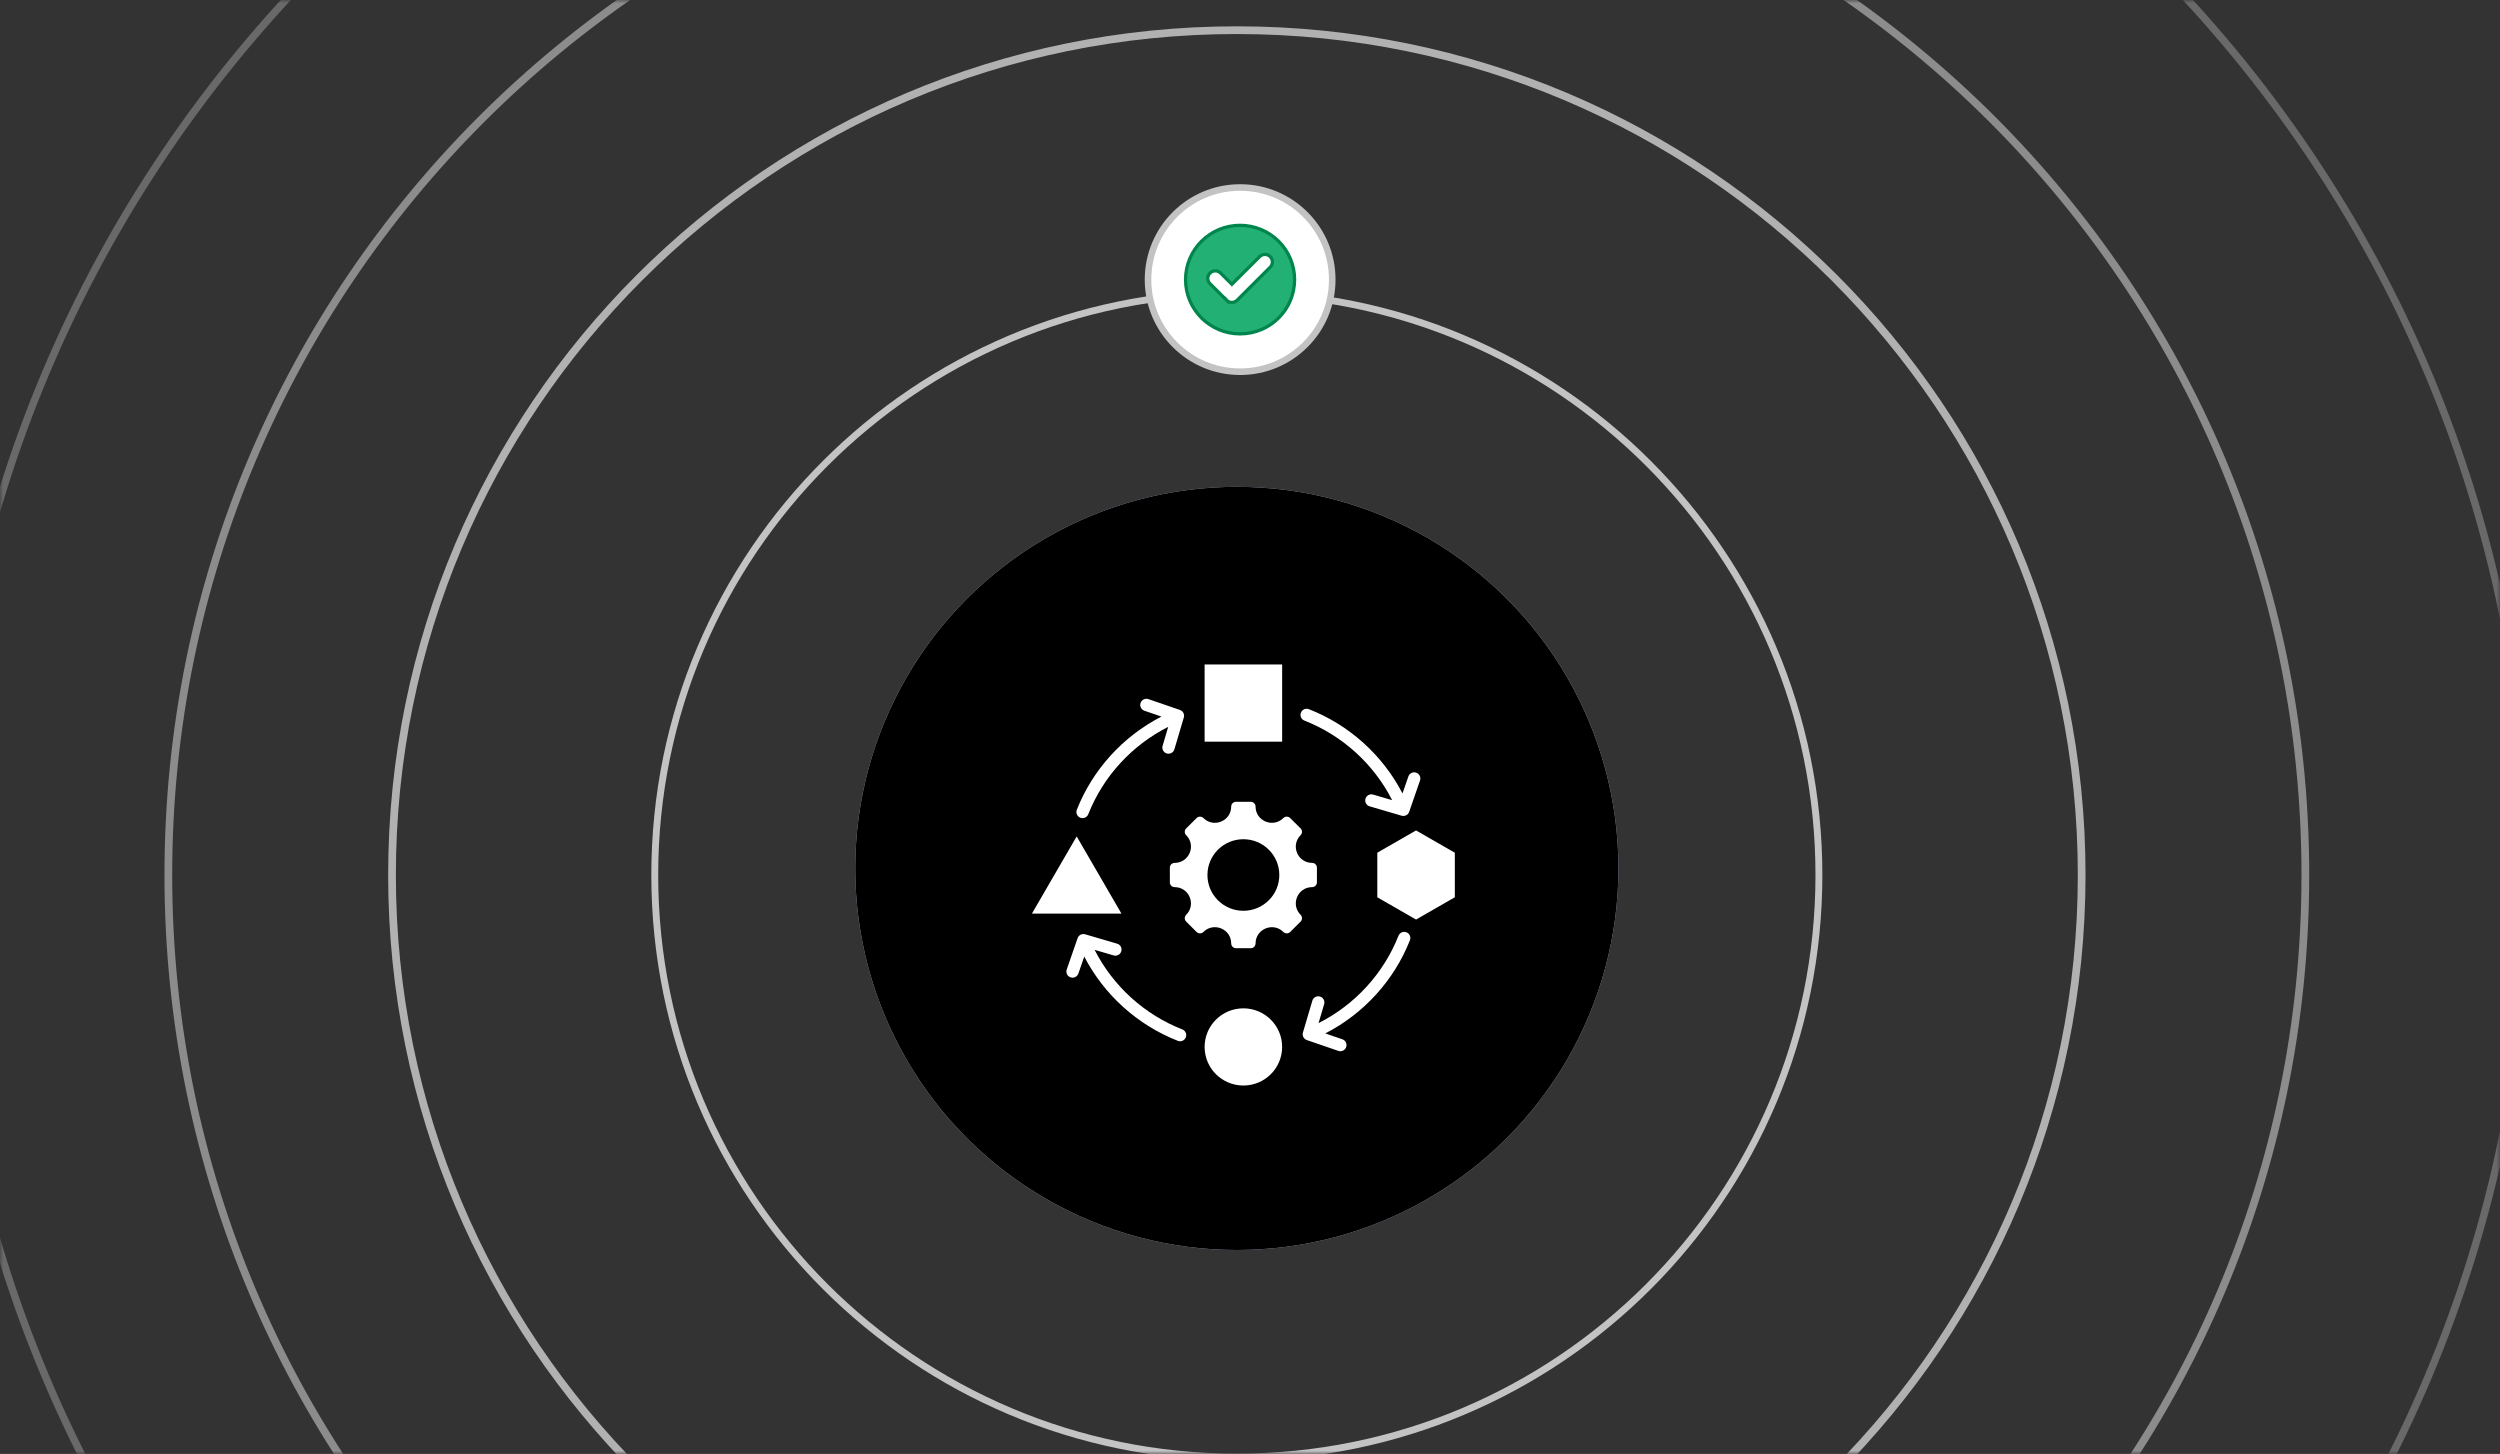 <svg xmlns="http://www.w3.org/2000/svg" width="380" height="221" viewBox="0 0 380 221" fill="none"><rect x="0" y="0" width="380" height="221" fill="#333333" stroke="none"/><mask id="mask0_476_4629" style="mask-type:alpha" maskUnits="userSpaceOnUse" x="0" y="0" width="380" height="221"><rect width="380" height="221" fill="#D9D9D9"></rect></mask><g mask="url(#mask0_476_4629)"><path opacity="0.3" fill-rule="evenodd" clip-rule="evenodd" d="M188 -62.868C296.175 -62.868 383.868 24.825 383.868 133C383.868 241.175 296.175 328.868 188 328.868C79.825 328.868 -7.868 241.175 -7.868 133C-7.868 24.825 79.825 -62.868 188 -62.868ZM188 -64C296.8 -64 385 24.2 385 133C385 241.8 296.8 330 188 330C79.2 330 -9 241.8 -9 133C-9 24.2 79.2 -64 188 -64Z" fill="#E7E7E8"></path><path opacity="0.5" fill-rule="evenodd" clip-rule="evenodd" d="M188 -28.827C277.375 -28.827 349.827 43.625 349.827 133C349.827 222.375 277.375 294.827 188 294.827C98.625 294.827 26.173 222.375 26.173 133C26.173 43.625 98.625 -28.827 188 -28.827ZM188 -30C278.022 -30 351 42.978 351 133C351 223.022 278.022 296 188 296C97.978 296 25 223.022 25 133C25 42.978 97.978 -30 188 -30Z" fill="#E7E7E8"></path><path opacity="0.7" fill-rule="evenodd" clip-rule="evenodd" d="M188 5.173C258.597 5.173 315.827 62.403 315.827 133C315.827 203.597 258.597 260.827 188 260.827C117.403 260.827 60.173 203.597 60.173 133C60.173 62.403 117.403 5.173 188 5.173ZM188 4C259.245 4 317 61.755 317 133C317 204.245 259.245 262 188 262C116.755 262 59 204.245 59 133C59 61.755 116.755 4 188 4Z" fill="#E7E7E8"></path><path opacity="0.8" fill-rule="evenodd" clip-rule="evenodd" d="M188 45.047C236.575 45.047 275.953 84.425 275.953 133C275.953 181.575 236.575 220.953 188 220.953C139.425 220.953 100.047 181.575 100.047 133C100.047 84.425 139.425 45.047 188 45.047ZM188 44C237.153 44 277 83.847 277 133C277 182.153 237.153 222 188 222C138.847 222 99 182.153 99 133C99 83.847 138.847 44 188 44Z" fill="#E7E7E8"></path></g><circle cx="188" cy="132" r="58" fill="#DCD8FF"></circle><circle cx="188" cy="132" r="54" fill="white"></circle><circle cx="188" cy="132" r="58" fill="black"></circle><path fill-rule="evenodd" clip-rule="evenodd" d="M199.438 134.844C197.237 134.844 196.132 137.5 197.689 139.049C197.975 139.335 197.975 139.798 197.689 140.083L196.108 141.657C195.822 141.942 195.356 141.942 195.07 141.657C193.513 140.107 190.846 141.207 190.846 143.399C190.846 143.803 190.517 144.129 190.112 144.129H187.876C187.471 144.129 187.142 143.802 187.142 143.399C187.142 141.204 184.477 140.105 182.919 141.657C182.632 141.942 182.167 141.942 181.88 141.657L180.3 140.083C180.013 139.798 180.013 139.335 180.3 139.049C181.857 137.5 180.752 134.844 178.551 134.844C178.145 134.844 177.817 134.517 177.817 134.114V131.888C177.817 131.484 178.145 131.157 178.551 131.157C180.752 131.157 181.857 128.502 180.3 126.952C180.013 126.667 180.013 126.203 180.3 125.918L181.88 124.344C182.167 124.059 182.632 124.059 182.919 124.344C184.476 125.894 187.142 124.795 187.142 122.603C187.142 122.199 187.471 121.872 187.876 121.872H190.112C190.518 121.872 190.846 122.2 190.846 122.603C190.846 124.795 193.513 125.894 195.07 124.344C195.356 124.059 195.822 124.059 196.108 124.344L197.689 125.918C197.975 126.203 197.975 126.667 197.689 126.952C196.132 128.502 197.237 131.157 199.438 131.157C199.844 131.157 200.172 131.485 200.172 131.888V134.114C200.173 134.517 199.844 134.844 199.438 134.844ZM212.568 142.238C210.294 147.986 205.95 152.725 200.418 155.514L201.271 152.631C201.417 152.138 201.133 151.621 200.638 151.476C200.143 151.331 199.623 151.613 199.477 152.106L198.045 156.946C197.903 157.425 198.168 157.93 198.638 158.09L203.429 159.734C203.918 159.902 204.451 159.642 204.619 159.154C204.786 158.667 204.526 158.137 204.036 157.97L201.445 157.081C207.301 154.074 211.895 149.024 214.311 142.917C214.499 142.438 214.261 141.897 213.78 141.71C213.299 141.522 212.756 141.759 212.568 142.238ZM198.271 109.529C204.045 111.793 208.805 116.118 211.606 121.626L208.711 120.776C208.216 120.631 207.696 120.913 207.55 121.406C207.405 121.9 207.688 122.417 208.183 122.562L213.044 123.988C213.526 124.129 214.033 123.866 214.194 123.398L215.845 118.628C216.013 118.141 215.753 117.611 215.263 117.444C214.773 117.276 214.241 117.536 214.073 118.024L213.18 120.603C210.159 114.773 205.088 110.199 198.953 107.794C198.472 107.607 197.929 107.844 197.741 108.323C197.552 108.801 197.79 109.342 198.271 109.529ZM165.418 123.763C167.692 118.015 172.036 113.276 177.568 110.487L176.715 113.369C176.569 113.862 176.853 114.38 177.348 114.525C177.843 114.67 178.363 114.387 178.509 113.894L179.941 109.055C180.083 108.575 179.819 108.07 179.348 107.911L174.557 106.266C174.068 106.099 173.536 106.358 173.368 106.846C173.2 107.334 173.46 107.864 173.95 108.031L176.541 108.92C170.685 111.927 166.091 116.976 163.676 123.084C163.488 123.563 163.726 124.104 164.207 124.291C164.687 124.479 165.23 124.242 165.418 123.763ZM179.715 156.472C173.941 154.208 169.181 149.883 166.38 144.375L169.275 145.225C169.771 145.37 170.291 145.087 170.436 144.594C170.582 144.101 170.298 143.583 169.803 143.439L164.942 142.013C164.46 141.872 163.953 142.135 163.793 142.603L162.141 147.373C161.973 147.86 162.234 148.39 162.724 148.557C163.213 148.724 163.746 148.465 163.913 147.977L164.806 145.398C167.827 151.228 172.898 155.802 179.033 158.207C179.514 158.394 180.057 158.157 180.245 157.678C180.434 157.2 180.196 156.659 179.715 156.472ZM215.242 126.226L221.134 129.613V136.387L215.242 139.774L209.349 136.387V129.613L215.242 126.226ZM163.656 127.134L170.461 138.868H156.852L163.656 127.134ZM188.993 153.267C192.248 153.267 194.885 155.894 194.885 159.134C194.885 162.374 192.247 165 188.993 165C185.739 165 183.101 162.373 183.101 159.134C183.101 155.894 185.739 153.267 188.993 153.267ZM183.101 101H194.886V112.734H183.101V101ZM188.993 127.561C185.976 127.561 183.53 129.996 183.53 133C183.53 136.004 185.976 138.44 188.993 138.44C192.01 138.44 194.456 136.004 194.456 133C194.456 129.996 192.01 127.561 188.993 127.561Z" fill="white"></path><circle cx="188.5" cy="42.5" r="14" fill="white" stroke="#C3C3C3"></circle><path d="M188.49 34.25C193.067 34.25 196.778 37.946 196.778 42.5C196.778 47.054 193.067 50.75 188.49 50.75C183.914 50.75 180.203 47.053 180.203 42.5C180.203 37.947 183.914 34.25 188.49 34.25ZM192.99 38.932C192.568 38.586 191.974 38.587 191.551 38.932L191.463 39.012L187.245 43.21L185.536 41.508C185.111 41.085 184.462 41.059 184.009 41.429L183.921 41.508C183.495 41.931 183.469 42.581 183.841 43.032L183.921 43.12L186.446 45.635V45.634C186.659 45.863 186.956 45.972 187.245 45.973C187.511 45.973 187.769 45.868 187.965 45.707L188.045 45.635V45.634L193.061 40.623C193.485 40.2 193.512 39.555 193.158 39.103L193.083 39.016L193.078 39.012L192.99 38.932Z" fill="#22B074" stroke="#00854D" stroke-width="0.5"></path></svg>